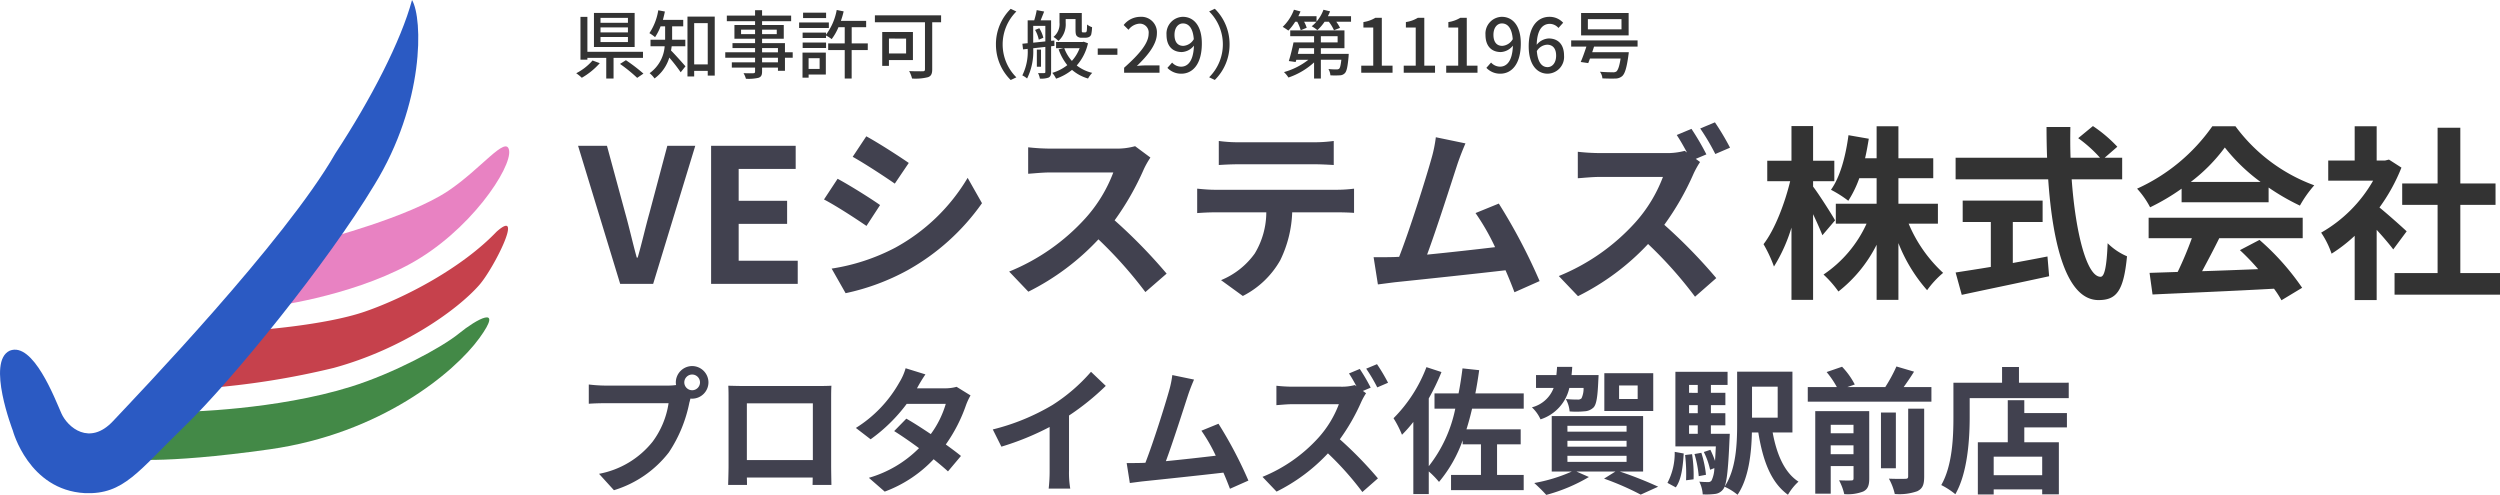 <svg xmlns="http://www.w3.org/2000/svg" xmlns:xlink="http://www.w3.org/1999/xlink" width="402.557" height="79.689" viewBox="0 0 402.557 79.689">
  <defs>
    <clipPath id="clip-path">
      <rect id="長方形_743" data-name="長方形 743" width="82" height="79.417" fill="none"/>
    </clipPath>
  </defs>
  <g id="グループ_2916" data-name="グループ 2916" transform="translate(-2599.361 485.709)">
    <path id="パス_27101" data-name="パス 27101" d="M-86.415,0h5.31l6.78-22.23h-4.5l-2.88,10.83c-.69,2.46-1.17,4.68-1.89,7.17h-.15c-.69-2.49-1.17-4.71-1.86-7.17l-2.94-10.83h-4.65Zm14.64,0h13.95V-3.72h-9.51V-9.66h7.8v-3.72h-7.8v-5.13h9.18v-3.72h-13.62Zm24.99-23.76-2.19,3.3c1.98,1.11,5.1,3.15,6.78,4.32l2.25-3.33C-41.5-20.55-44.8-22.68-46.785-23.76Zm-5.58,21.3,2.25,3.96a36.5,36.5,0,0,0,10.02-3.72,36.223,36.223,0,0,0,11.94-10.77l-2.31-4.08A30.582,30.582,0,0,1-42.135-5.82,32.507,32.507,0,0,1-52.365-2.46Zm.96-14.46-2.19,3.33c2.01,1.05,5.13,3.09,6.84,4.26l2.19-3.36C-46.095-13.77-49.395-15.84-51.4-16.92Zm50.37-3.42L-3.5-22.17a10.752,10.752,0,0,1-3.09.39h-10.59a33.516,33.516,0,0,1-3.54-.21v4.26c.63-.03,2.28-.21,3.54-.21h10.17a23.245,23.245,0,0,1-4.47,7.35,33.63,33.63,0,0,1-12.3,8.61l3.09,3.24A39.517,39.517,0,0,0-9.405-7.17a68.411,68.411,0,0,1,7.56,8.49l3.42-2.97A84.337,84.337,0,0,0-6.8-10.23a44.108,44.108,0,0,0,4.71-8.25A14.175,14.175,0,0,1-1.035-20.34Zm11.01-2.67v3.87c.93-.06,2.19-.12,3.24-.12h12.03c1.05,0,2.22.06,3.24.12v-3.87a23.5,23.5,0,0,1-3.24.21H13.185A23.073,23.073,0,0,1,9.975-23.01Zm-3.48,7.68v3.93c.84-.06,1.98-.12,2.88-.12h8.25a12.892,12.892,0,0,1-1.86,6.63A12.462,12.462,0,0,1,10.335-.6l3.51,2.55a14.4,14.4,0,0,0,6.03-5.76,19.032,19.032,0,0,0,1.92-7.71h7.23c.84,0,1.98.03,2.73.09v-3.9a22.688,22.688,0,0,1-2.73.18H9.375C8.445-15.15,7.395-15.24,6.495-15.33Zm43.2-7.29-4.77-.99a21.831,21.831,0,0,1-.72,3.48c-.87,3.12-3.45,11.34-5.19,15.78-.27,0-.57.03-.81.03-.99.03-2.28.03-3.3.03l.69,4.38c.96-.12,2.07-.27,2.82-.36,3.78-.39,12.87-1.35,17.73-1.92.57,1.29,1.05,2.52,1.44,3.54l4.05-1.8a92.267,92.267,0,0,0-6.57-12.48l-3.75,1.53a36.261,36.261,0,0,1,3.15,5.49c-3.03.36-7.29.84-10.95,1.2,1.5-4.02,3.93-11.64,4.89-14.58C48.855-20.61,49.305-21.72,49.695-22.62Zm36.39-2.34-2.37.99c.54.81,1.14,1.86,1.65,2.82L85-21.42a10.957,10.957,0,0,1-3.09.36H71.325a33.516,33.516,0,0,1-3.54-.21v4.26c.63-.03,2.28-.21,3.54-.21h10.17a23.245,23.245,0,0,1-4.47,7.35,33.63,33.63,0,0,1-12.3,8.61l3.09,3.24A39.413,39.413,0,0,0,79.1-6.42a66.326,66.326,0,0,1,7.56,8.49l3.42-3a84.336,84.336,0,0,0-8.37-8.58,43.946,43.946,0,0,0,4.71-8.22,14.763,14.763,0,0,1,1.05-1.89l-.69-.51,1.71-.72A40.2,40.2,0,0,0,86.085-24.96Zm3.78-1.05-2.37.99a35.218,35.218,0,0,1,2.43,4.11l2.37-1.02A40.419,40.419,0,0,0,89.865-26.01Z" transform="translate(2785.639 -440)" fill="#41414f"/>
    <path id="パス_27100" data-name="パス 27100" d="M-77.166-8.04h-4.416v-.792h4.416Zm0,1.548h-4.416v-.8h4.416Zm0,1.56h-4.416v-.816h4.416Zm1.08-4.692h-6.552V-4.14h6.552Zm-6.78,7.656A8.746,8.746,0,0,1-85.494.084a7.494,7.494,0,0,1,.9.732A11.575,11.575,0,0,0-81.7-1.536Zm8.124-.42v-.984h-8.952V-8.988H-84.81V-2.1h1.116v-.288h3.036V.936h1.176V-2.388Zm-3.7.972A24.547,24.547,0,0,1-75.678.828L-74.67.144a27.824,27.824,0,0,0-2.82-2.16ZM-67.926-4.26V-5.316H-70.05V-7.464h1.788V-8.508h-3.276c.12-.432.228-.888.324-1.344l-1.068-.2A9.178,9.178,0,0,1-73.71-6.372a6.518,6.518,0,0,1,.912.648,8.722,8.722,0,0,0,.888-1.74h.732v2.148H-73.53V-4.26h2.28A5.852,5.852,0,0,1-73.674.072a4.452,4.452,0,0,1,.792.852,6.46,6.46,0,0,0,2.376-3.36A27.418,27.418,0,0,1-68.67-.072l.768-.96c-.348-.4-1.728-1.956-2.328-2.544.048-.228.072-.456.108-.684ZM-66.5-1.344V-7.98h2.184v6.636Zm-1.08-7.692V.6h1.08V-.3h2.184V.468h1.128v-9.5ZM-53.01-1.668h-2.556v-.744h2.556Zm-2.556-2.3h2.556v.684h-2.556ZM-58.95-6.216v-.72h2.256v.72Zm5.748-.72v.72h-2.364v-.72Zm2.568,3.648h-1.248V-4.764h-3.684v-.708h3.492V-7.68h-3.492v-.612h4.68v-.9h-4.68v-.876h-1.128v.876h-4.548v.9h4.548v.612h-3.324v2.208h3.324v.708H-60.33v.792h3.636v.684h-4.8v.876h4.8v.744h-3.744v.84h3.744v.636c0,.2-.072.264-.288.276C-57.174.1-57.894.1-58.554.072a3.447,3.447,0,0,1,.384.9A7.067,7.067,0,0,0-56.13.816c.408-.156.564-.408.564-1.02V-.828h2.556v.516h1.128v-2.1h1.248Zm5.376-6.384h-3.708V-8.8h3.708Zm.444,1.584H-49.6V-7.2h4.788ZM-46.3-2.34V-.612h-1.776V-2.34Zm1-.9h-3.756V.792h.984v-.5h2.772Zm-3.732-.744h3.768V-4.86h-3.768Zm10.488-.732h-2.592V-7.332h2.328v-1.02h-4.068a13.071,13.071,0,0,0,.444-1.524l-1.116-.228A9.458,9.458,0,0,1-45.27-6.12v-.336h-3.768v.864h3.768V-6a7.056,7.056,0,0,1,.912.588,8.766,8.766,0,0,0,1.092-1.92h1.008v2.616h-2.664v1.068h2.664V.936h1.116V-3.648h2.592Zm6.168-.78v2.4h-2.76V-5.5Zm1.1,3.456V-6.552h-4.944V-1.1h1.08V-2.04Zm4.536-7.2H-37.4v1.116h8.064v7.56c0,.252-.084.324-.348.336-.288,0-1.284.012-2.2-.036a4.964,4.964,0,0,1,.468,1.2A8.143,8.143,0,0,0-28.854.72c.5-.168.684-.54.684-1.26V-8.124h1.428Zm8.832,4.68a8,8,0,0,0,2.376,5.736l.912-.432a7.468,7.468,0,0,1-2.208-5.3,7.468,7.468,0,0,1,2.208-5.3l-.912-.432A8,8,0,0,0-17.91-4.56ZM-6.678-8.64h1.584v1.7c0,.684.072.9.252,1.068a1,1,0,0,0,.708.24h.612a1.45,1.45,0,0,0,.576-.108.724.724,0,0,0,.384-.432A6.8,6.8,0,0,0-2.43-7.332a2.461,2.461,0,0,1-.8-.432c-.012.456-.024.816-.048.972a.381.381,0,0,1-.12.264.443.443,0,0,1-.2.036H-3.87a.235.235,0,0,1-.168-.048c-.048-.036-.048-.168-.048-.372v-2.7H-7.674v1.548a2.657,2.657,0,0,1-.972,2.3,4.229,4.229,0,0,1,.8.648A3.588,3.588,0,0,0-6.678-8.04ZM-11.61-6.888a5.13,5.13,0,0,1,.6,1.572l.732-.312a5.153,5.153,0,0,0-.648-1.536Zm-.3,2.052V-7.548h1.956V-5.04Zm3.42.516L-8.5-5.184l-.528.048v-3.3h-1.68c.168-.42.372-.936.564-1.416l-1.2-.228a13.022,13.022,0,0,1-.4,1.644H-12.8v3.684l-.852.084.108.912.744-.084A8.522,8.522,0,0,1-13.662.432a3.544,3.544,0,0,1,.768.5,9.745,9.745,0,0,0,.984-4.872l1.956-.216V-.12c0,.132-.048.18-.192.18-.12.012-.54.012-.984,0a3.106,3.106,0,0,1,.3.888A3.474,3.474,0,0,0-9.426.78c.3-.156.4-.432.4-.9V-4.26Zm-2.16.6h-.672V-.96h.672Zm6.216-.228A6.446,6.446,0,0,1-5.682-1.9,6.348,6.348,0,0,1-6.906-3.948Zm.66-1.044-.192.048h-4.26v1h1.2l-.792.18a8.536,8.536,0,0,0,1.4,2.544A7.162,7.162,0,0,1-8.838.024,4.061,4.061,0,0,1-8.226.96,8.375,8.375,0,0,0-5.658-.456,6.865,6.865,0,0,0-3.078.936,4.268,4.268,0,0,1-2.406.024,6.52,6.52,0,0,1-4.9-1.164,8.012,8.012,0,0,0-3.09-4.74ZM-1.518-2.88H1.65V-3.9H-1.518ZM2.73,0h5.7V-1.176H6.222c-.432,0-.984.036-1.44.084C6.654-2.88,8.01-4.644,8.01-6.348A2.5,2.5,0,0,0,5.346-9,3.429,3.429,0,0,0,2.658-7.68l.78.768A2.4,2.4,0,0,1,5.178-7.9a1.434,1.434,0,0,1,1.5,1.62C6.678-4.824,5.334-3.108,2.73-.8Zm8.112-6.1c0-1.152.6-1.836,1.356-1.836.96,0,1.62.792,1.752,2.532a2.1,2.1,0,0,1-1.68,1.08C11.346-4.32,10.842-4.968,10.842-6.1ZM11.958.156c1.7,0,3.288-1.392,3.288-4.872C15.246-7.644,13.878-9,12.186-9A2.7,2.7,0,0,0,9.558-6.1c0,1.848,1,2.772,2.472,2.772a2.655,2.655,0,0,0,1.944-1.032C13.89-1.836,12.966-.972,11.9-.972a1.963,1.963,0,0,1-1.44-.66L9.7-.78A3.031,3.031,0,0,0,11.958.156ZM19.71-4.56A8,8,0,0,0,17.334-10.3l-.912.432a7.468,7.468,0,0,1,2.208,5.3,7.468,7.468,0,0,1-2.208,5.3l.912.432A8,8,0,0,0,19.71-4.56Zm13.608.612v.912H30.7c.072-.3.144-.612.216-.912ZM34.41-5.88h2.7v1h-2.7Zm0,2.844v-.912h3.8V-6.816H29.478v.936h3.84v1H30.006c-.192.972-.5,2.2-.756,3l1.1.156.108-.36h1.944A11.291,11.291,0,0,1,28.47-.1a4.591,4.591,0,0,1,.72.876,11.682,11.682,0,0,0,4.128-2.436V.936H34.41V-2.088h3.3c-.1.888-.2,1.3-.36,1.452a.627.627,0,0,1-.42.1,9.58,9.58,0,0,1-1.3-.06A2.4,2.4,0,0,1,35.946.42a12.231,12.231,0,0,0,1.5,0,1.14,1.14,0,0,0,.828-.348c.3-.312.456-1.044.6-2.676.012-.144.024-.432.024-.432ZM35.538-9.1c.132-.252.252-.516.36-.78L34.83-10.14a6.231,6.231,0,0,1-1.116,1.908V-9.1H30.786c.12-.252.24-.516.348-.768l-1.056-.276a7.379,7.379,0,0,1-1.812,2.76c.252.144.7.444.912.6a8.414,8.414,0,0,0,1.1-1.428h.324A7.055,7.055,0,0,1,31.17-6.84l.96-.4a4.841,4.841,0,0,0-.42-.972h1.98a4.821,4.821,0,0,1-.756.732,5.551,5.551,0,0,1,.912.624A7.314,7.314,0,0,0,35.01-8.208h.684a6.485,6.485,0,0,1,.828,1.368l.972-.384a5.858,5.858,0,0,0-.6-.984H39.27V-9.1ZM40.914,0h5.04V-1.14H44.226v-7.7H43.182a5.194,5.194,0,0,1-1.92.684v.876h1.584V-1.14H40.914Zm6.84,0h5.04V-1.14H51.066v-7.7H50.022a5.194,5.194,0,0,1-1.92.684v.876h1.584V-1.14H47.754Zm6.84,0h5.04V-1.14H57.906v-7.7H56.862a5.194,5.194,0,0,1-1.92.684v.876h1.584V-1.14H54.594ZM62.2-6.1c0-1.152.6-1.836,1.356-1.836.96,0,1.62.792,1.752,2.532a2.1,2.1,0,0,1-1.68,1.08C62.706-4.32,62.2-4.968,62.2-6.1ZM63.318.156c1.7,0,3.288-1.392,3.288-4.872C66.606-7.644,65.238-9,63.546-9a2.7,2.7,0,0,0-2.628,2.9c0,1.848,1,2.772,2.472,2.772a2.655,2.655,0,0,0,1.944-1.032c-.084,2.52-1.008,3.384-2.076,3.384a1.963,1.963,0,0,1-1.44-.66l-.756.852A3.031,3.031,0,0,0,63.318.156ZM70.83-4.512c.948,0,1.464.636,1.464,1.764,0,1.152-.612,1.848-1.38,1.848-.948,0-1.584-.828-1.728-2.58A2.072,2.072,0,0,1,70.83-4.512Zm.1,4.668a2.7,2.7,0,0,0,2.64-2.9c0-1.86-1-2.772-2.484-2.772a2.655,2.655,0,0,0-1.92,1.02c.06-2.52,1-3.372,2.124-3.372a1.9,1.9,0,0,1,1.38.66l.756-.84A2.966,2.966,0,0,0,71.214-9c-1.74,0-3.336,1.356-3.336,4.752C67.878-1.248,69.246.156,70.926.156Zm11.892-7.14H77.406V-8.628h5.412ZM83.97-9.612H76.314v3.6H83.97ZM85.41-4.2V-5.208H74.718V-4.2h2.448c-.288.876-.624,1.824-.912,2.472l1.212.18c.084-.216.18-.468.276-.732h4.932c-.192,1.248-.42,1.884-.7,2.1a1.032,1.032,0,0,1-.588.108c-.336,0-1.212-.012-2.04-.084a2.088,2.088,0,0,1,.4,1.068c.828.036,1.62.048,2.04.024a1.679,1.679,0,0,0,1.14-.384c.444-.4.732-1.332,1.008-3.36a4.581,4.581,0,0,0,.06-.492H78.1c.108-.3.2-.6.3-.9Z" transform="translate(2777.639 -474)" fill="#333"/>
    <path id="パス_27103" data-name="パス 27103" d="M-103.092-16.126a1.277,1.277,0,0,1,1.276-1.276,1.272,1.272,0,0,1,1.254,1.276,1.268,1.268,0,0,1-1.254,1.254A1.272,1.272,0,0,1-103.092-16.126Zm-1.364,0a2.437,2.437,0,0,0,.044.418,9.493,9.493,0,0,1-1.254.088h-10.186a24.5,24.5,0,0,1-2.618-.176v3.1c.55-.044,1.606-.088,2.618-.088h10.23a13.825,13.825,0,0,1-2.574,6.2,14.422,14.422,0,0,1-8.624,5.17l2.4,2.64a17.67,17.67,0,0,0,8.844-6.094,22.208,22.208,0,0,0,3.3-8.008c.066-.2.11-.418.176-.66a1.254,1.254,0,0,0,.286.022A2.639,2.639,0,0,0-99.2-16.126a2.643,2.643,0,0,0-2.618-2.64A2.648,2.648,0,0,0-104.456-16.126Zm8.448.528c.044.616.044,1.518.044,2.134V-2.706c0,1.056-.066,2.97-.066,3.08h3.036c0-.066,0-.572-.022-1.188h10.6c0,.638-.022,1.144-.022,1.188H-79.4c0-.088-.044-2.2-.044-3.058v-10.78c0-.66,0-1.474.044-2.134-.792.044-1.628.044-2.178.044h-12.1C-94.27-15.554-95.106-15.576-96.008-15.6Zm2.992,2.838H-82.39v9.13H-93.016Zm28.754-4.664-3.19-.99a9.106,9.106,0,0,1-1.012,2.288,20.427,20.427,0,0,1-7,7.326l2.376,1.826a26.46,26.46,0,0,0,5.808-5.7h6.292A15.615,15.615,0,0,1-63.4-7.81c-1.386-.924-2.772-1.826-3.938-2.486l-1.958,2c1.122.7,2.574,1.694,4,2.75A18.69,18.69,0,0,1-73.37-.77l2.552,2.222a20.7,20.7,0,0,0,7.876-5.214c.9.726,1.716,1.408,2.31,1.958l2.09-2.486c-.638-.528-1.5-1.166-2.442-1.848a25.192,25.192,0,0,0,3.256-6.336A10.349,10.349,0,0,1-57-14.036l-2.244-1.386a6.985,6.985,0,0,1-1.914.242h-4.466A23.7,23.7,0,0,1-64.262-17.424Zm10.846,8.866,1.386,2.772a44.082,44.082,0,0,0,7.766-3.168v7.04A24.638,24.638,0,0,1-44.418.968h3.476a15.125,15.125,0,0,1-.2-2.882V-10.8a40.353,40.353,0,0,0,5.918-4.774L-37.6-17.842A28.2,28.2,0,0,1-43.8-12.5,35.376,35.376,0,0,1-53.416-8.558Zm32.406-8.03-3.5-.726a16.009,16.009,0,0,1-.528,2.552c-.638,2.288-2.53,8.316-3.806,11.572-.2,0-.418.022-.594.022-.726.022-1.672.022-2.42.022L-31.35.066c.7-.088,1.518-.2,2.068-.264,2.772-.286,9.438-.99,13-1.408.418.946.77,1.848,1.056,2.6l2.97-1.32a67.662,67.662,0,0,0-4.818-9.152l-2.75,1.122a26.592,26.592,0,0,1,2.31,4.026c-2.222.264-5.346.616-8.03.88,1.1-2.948,2.882-8.536,3.586-10.692C-21.626-15.114-21.3-15.928-21.01-16.588ZM5.676-18.3l-1.738.726c.4.594.836,1.364,1.21,2.068l-.264-.2a8.035,8.035,0,0,1-2.266.264H-5.148a24.579,24.579,0,0,1-2.6-.154v3.124c.462-.022,1.672-.154,2.6-.154H2.31A17.046,17.046,0,0,1-.968-7.238,24.662,24.662,0,0,1-9.988-.924l2.266,2.376A28.9,28.9,0,0,0,.55-4.708,48.639,48.639,0,0,1,6.094,1.518L8.6-.682A61.847,61.847,0,0,0,2.464-6.974,32.227,32.227,0,0,0,5.918-13a10.825,10.825,0,0,1,.77-1.386l-.506-.374,1.254-.528A29.481,29.481,0,0,0,5.676-18.3Zm2.772-.77-1.738.726a25.827,25.827,0,0,1,1.782,3.014l1.738-.748A29.641,29.641,0,0,0,8.448-19.074ZM32.076-11.9v-2.464H24.288c.242-1.21.44-2.464.616-3.74l-2.684-.286c-.176,1.386-.374,2.728-.638,4.026H17.71V-11.9h3.344A22.059,22.059,0,0,1,16.786-2.64V-13.552A35.679,35.679,0,0,0,18.832-17.8l-2.42-.792a23.407,23.407,0,0,1-5.3,8.228A16.948,16.948,0,0,1,12.474-7.7,21.429,21.429,0,0,0,14.3-9.768V1.848h2.486V-1.8A14.46,14.46,0,0,1,18.436-.11,21.619,21.619,0,0,0,22.242-6.8v.638H25.19v4.928H20.372V1.21h11.7V-1.232h-4.29V-6.16h3.806V-8.58H22.858c.33-1.056.638-2.178.9-3.322Zm18.348-1.562H47.432v-2.178h2.992Zm2.508-4.158H45.056v6.094h7.876Zm-11.22,2.376a3.692,3.692,0,0,1-.33,1.672.8.8,0,0,1-.66.2,17.474,17.474,0,0,1-1.87-.088,5.05,5.05,0,0,1,.616,2,14.02,14.02,0,0,0,2.42-.022,2.218,2.218,0,0,0,1.452-.638c.462-.528.638-1.76.748-4.356.022-.286.044-.836.044-.836H39.776c.044-.418.088-.858.11-1.32H37.444c-.022.462-.066.9-.11,1.32H34.056v2.068h2.838a5.059,5.059,0,0,1-3.5,3.124,6.018,6.018,0,0,1,1.386,1.936,6.907,6.907,0,0,0,4.642-5.06Zm-2.6,10.934h9.526v.968H39.116Zm0-2.42h9.526v.946H39.116Zm0-2.42h9.526v.946H39.116ZM51.3-1.782v-8.932H36.586v8.932H39.82A25.833,25.833,0,0,1,33.77.066,26.534,26.534,0,0,1,35.706,1.98,27.261,27.261,0,0,0,42.57-.9l-2-.88h6.27L45.012-.638a44.528,44.528,0,0,1,5.9,2.574L53.724.66a62.6,62.6,0,0,0-6.182-2.442ZM56.562.77c.924-1.276,1.144-3.388,1.276-5.456L56.386-4.95A10.274,10.274,0,0,1,55.22.044Zm1.5-5.214a26.041,26.041,0,0,1,.154,4.07l1.21-.154a21.791,21.791,0,0,0-.242-4.048ZM59.576-4.6a18.01,18.01,0,0,1,.682,3.564l1.166-.22A17.627,17.627,0,0,0,60.676-4.8Zm-.88-4.62H60.1v1.364H58.7ZM60.1-15.73v1.276H58.7V-15.73Zm0,4.554H58.7v-1.3H60.1Zm2.112,3.322V-9.218h2.332v-1.958H62.216v-1.3h2.332v-1.98H62.216V-15.73H64.9v-2.112H56.5V-5.83h6.512c-.044.9-.088,1.672-.132,2.332a16,16,0,0,0-.748-1.782l-1.056.352a12.111,12.111,0,0,1,1.012,2.86l.682-.264a4.833,4.833,0,0,1-.44,1.98.619.619,0,0,1-.594.264,12.579,12.579,0,0,1-1.386-.066,5.438,5.438,0,0,1,.55,2.046,10.676,10.676,0,0,0,1.98-.066,1.854,1.854,0,0,0,1.32-.77c.528-.66.792-2.75,1.012-8.03.022-.286.044-.88.044-.88Zm10.758-7.59v4.994H68.838v-4.994Zm2.376,7.37v-9.79H66.44v8.448c0,3.19-.154,7.282-2.024,10.076a9.552,9.552,0,0,1,2.09,1.3c1.8-2.64,2.244-6.71,2.31-10.032H69.85c.726,4.488,2,8.03,4.774,10.032A8.725,8.725,0,0,1,76.318-.154C74.03-1.628,72.8-4.6,72.16-8.074Zm6.16,3.5v-1.43h3.674v1.43Zm3.674-4.73v1.364H81.51V-9.306Zm2.53-2.2h-8.69V1.782H81.51V-2.662h3.674V-.7c0,.264-.088.352-.352.352-.286.022-1.166.022-1.98-.022a9.047,9.047,0,0,1,.836,2.222,6.9,6.9,0,0,0,3.058-.418c.748-.374.968-.99.968-2.112Zm6.27,10.494c0,.308-.11.4-.462.4-.374.022-1.518.022-2.64-.022a9.173,9.173,0,0,1,.946,2.464,8.633,8.633,0,0,0,3.608-.44C96.316.968,96.558.33,96.558-.968V-11.9H93.984ZM92-11.286h-2.4V-2.31H92Zm1.254-4.092c.55-.77,1.144-1.628,1.672-2.486L92.092-18.7a24.664,24.664,0,0,1-1.8,3.322H84.172l1.21-.418a12.156,12.156,0,0,0-2.046-2.86L80.85-17.8a14.754,14.754,0,0,1,1.65,2.42H77.814v2.354h19.91v-2.354Zm22.308,14.19h-7.81V-4.18h7.81Zm-2.882-12.078h-2.662V-6.49H105.2v8.4h2.552V1.1h7.81v.792h2.684V-6.49h-5.566v-2.4h6.864V-11.2h-6.864Zm-.858-2.816v-2.53H109.1v2.53h-7.832v5.544c0,3.168-.154,7.788-1.958,10.934a12.152,12.152,0,0,1,2.266,1.474c1.98-3.432,2.31-8.866,2.31-12.408V-13.6h15.95v-2.486Z" transform="translate(2812.639 -408)" fill="#41414f"/>
    <path id="パス_27102" data-name="パス 27102" d="M-47.79-10.23c-.48-.87-2.67-4.32-3.54-5.43v-.87h3.42v-3.3h-3.42v-5.58h-3.48v5.58h-3.9v3.3h3.69c-.87,3.6-2.49,7.83-4.29,10.14a21.706,21.706,0,0,1,1.68,3.6,26.182,26.182,0,0,0,2.82-6.27V2.58h3.48v-13.8c.6,1.26,1.17,2.55,1.5,3.39Zm16.56.54V-12.9h-6.36v-4.11h5.61v-3.21h-5.61v-5.16H-41.1v5.16h-1.86c.24-1.02.42-2.07.6-3.15l-3.27-.57c-.45,3.36-1.32,6.69-2.82,8.79a18.431,18.431,0,0,1,2.79,1.77,17.789,17.789,0,0,0,1.77-3.63h2.79v4.11h-6.57v3.21h4.95A19.679,19.679,0,0,1-49.65-1.5a17.2,17.2,0,0,1,2.4,2.73A22.186,22.186,0,0,0-41.1-6.3V2.58h3.51V-6.57a25.54,25.54,0,0,0,4.62,7.59,15.159,15.159,0,0,1,2.58-2.79,22.7,22.7,0,0,1-5.55-7.92Zm12.06-.27h4.8v-3.45H-27.24v3.45h4.53v7.23c-2.16.36-4.14.66-5.67.9l.99,3.6c3.87-.84,9.15-1.92,14.07-3l-.27-3.18c-1.83.36-3.75.72-5.58,1.05Zm17.61-6.87v-3.48H-4.38l2.04-1.77a22.407,22.407,0,0,0-3.93-3.33l-2.37,1.95a21.238,21.238,0,0,1,3.51,3.15H-9.87c-.06-1.62-.06-3.3-.03-4.95h-3.84c0,1.65.03,3.33.09,4.95H-28.38v3.48h14.91c.72,10.56,2.97,19.44,8.1,19.44,2.85,0,4.05-1.38,4.59-7.05A10.035,10.035,0,0,1-3.9-6.54c-.15,3.81-.51,5.4-1.14,5.4-2.19,0-4.02-6.93-4.65-15.69Zm11.04.42a27.264,27.264,0,0,0,5.49-5.55,29.2,29.2,0,0,0,5.76,5.55ZM8.01-13.14H22.02v-2.37a36.252,36.252,0,0,0,5.04,2.91,18.491,18.491,0,0,1,2.31-3.27,27.442,27.442,0,0,1-12.69-9.51H12.96A29.79,29.79,0,0,1,.84-15.33a13.936,13.936,0,0,1,2.1,3,34.639,34.639,0,0,0,5.07-3ZM2.7-7.35H9.66A57.611,57.611,0,0,1,7.38-1.92l-4.53.15.48,3.48c5.1-.24,12.51-.54,19.56-.93a15.9,15.9,0,0,1,1.2,1.86L27.42.63a40.347,40.347,0,0,0-6.87-7.71L17.4-5.43a35.757,35.757,0,0,1,2.94,3.06c-3.06.12-6.15.24-9.03.33.9-1.68,1.89-3.54,2.76-5.31H27.51v-3.3H2.7ZM44.25-8.46c-.63-.6-2.94-2.67-4.38-3.84a29.118,29.118,0,0,0,3.54-6.42L41.4-20.01l-.63.15H39.42v-5.52H35.88v5.52H31.62v3.24h7.23a22.409,22.409,0,0,1-8.37,8.37,14.3,14.3,0,0,1,1.68,3.39,24.826,24.826,0,0,0,3.72-2.88V2.61h3.54V-8.7c1.02,1.11,2.04,2.31,2.67,3.15Zm8.64,6.72V-12.72h5.67v-3.45H52.89v-8.97H49.23v8.97h-5.7v3.45h5.7V-1.74H42.3V1.74H59.28V-1.74Z" transform="translate(2942.639 -440)" fill="#333"/>
    <g id="グループ_2915" data-name="グループ 2915" transform="translate(2599.361 -485.709)">
      <g id="グループ_2815" data-name="グループ 2815" transform="translate(0 0.001)" clip-path="url(#clip-path)">
        <path id="パス_27025" data-name="パス 27025" d="M25.46,24.168s13.773-3.552,20.167-7.816c5.294-3.529,9.378-9.047,9.83-6.554.5,2.773-6.3,13.11-16.132,18.4s-22.437,6.808-22.437,6.808Z" transform="translate(26.517 14.4)" fill="#e882c2"/>
        <path id="パス_27026" data-name="パス 27026" d="M20.683,30.98s11.344-.756,17.9-3.025S54.209,20.9,59.755,15.1c4.539-4.035-.414,5.873-2.773,8.571C53.453,27.7,44.63,34,33.538,37.03a128.623,128.623,0,0,1-20.671,3.277Z" transform="translate(20.202 22.209)" fill="#c6414c"/>
        <path id="パス_27027" data-name="パス 27027" d="M17.849,33.061,17.6,35.078s14.621-.252,26.721-4.035c6.847-2.138,14.621-6.3,17.394-8.571s7.309-4.788,3.277.758-15.88,15.377-33.778,17.9S7.767,42.639,7.767,42.639Z" transform="translate(12.195 31.22)" fill="#438947"/>
        <path id="パス_27028" data-name="パス 27028" d="M2.063,69.323s-4.284-11.092-.5-12.855C5.34,54.954,8.869,64.281,9.879,66.55s4.536,5.294,8.317,1.259,27.731-28.988,35.8-43.1C59.792,15.881,64.58,6.555,66.345,0c1.763,3.025,2.015,16.636-6.05,29.746-7.564,12.6-22.94,31.509-30.5,38.821s-9.83,11.09-16.132,10.838c-9.075-.5-11.6-10.082-11.6-10.082" transform="translate(0.001 0)" fill="#2b5ac3"/>
      </g>
    </g>
  </g>
</svg>
